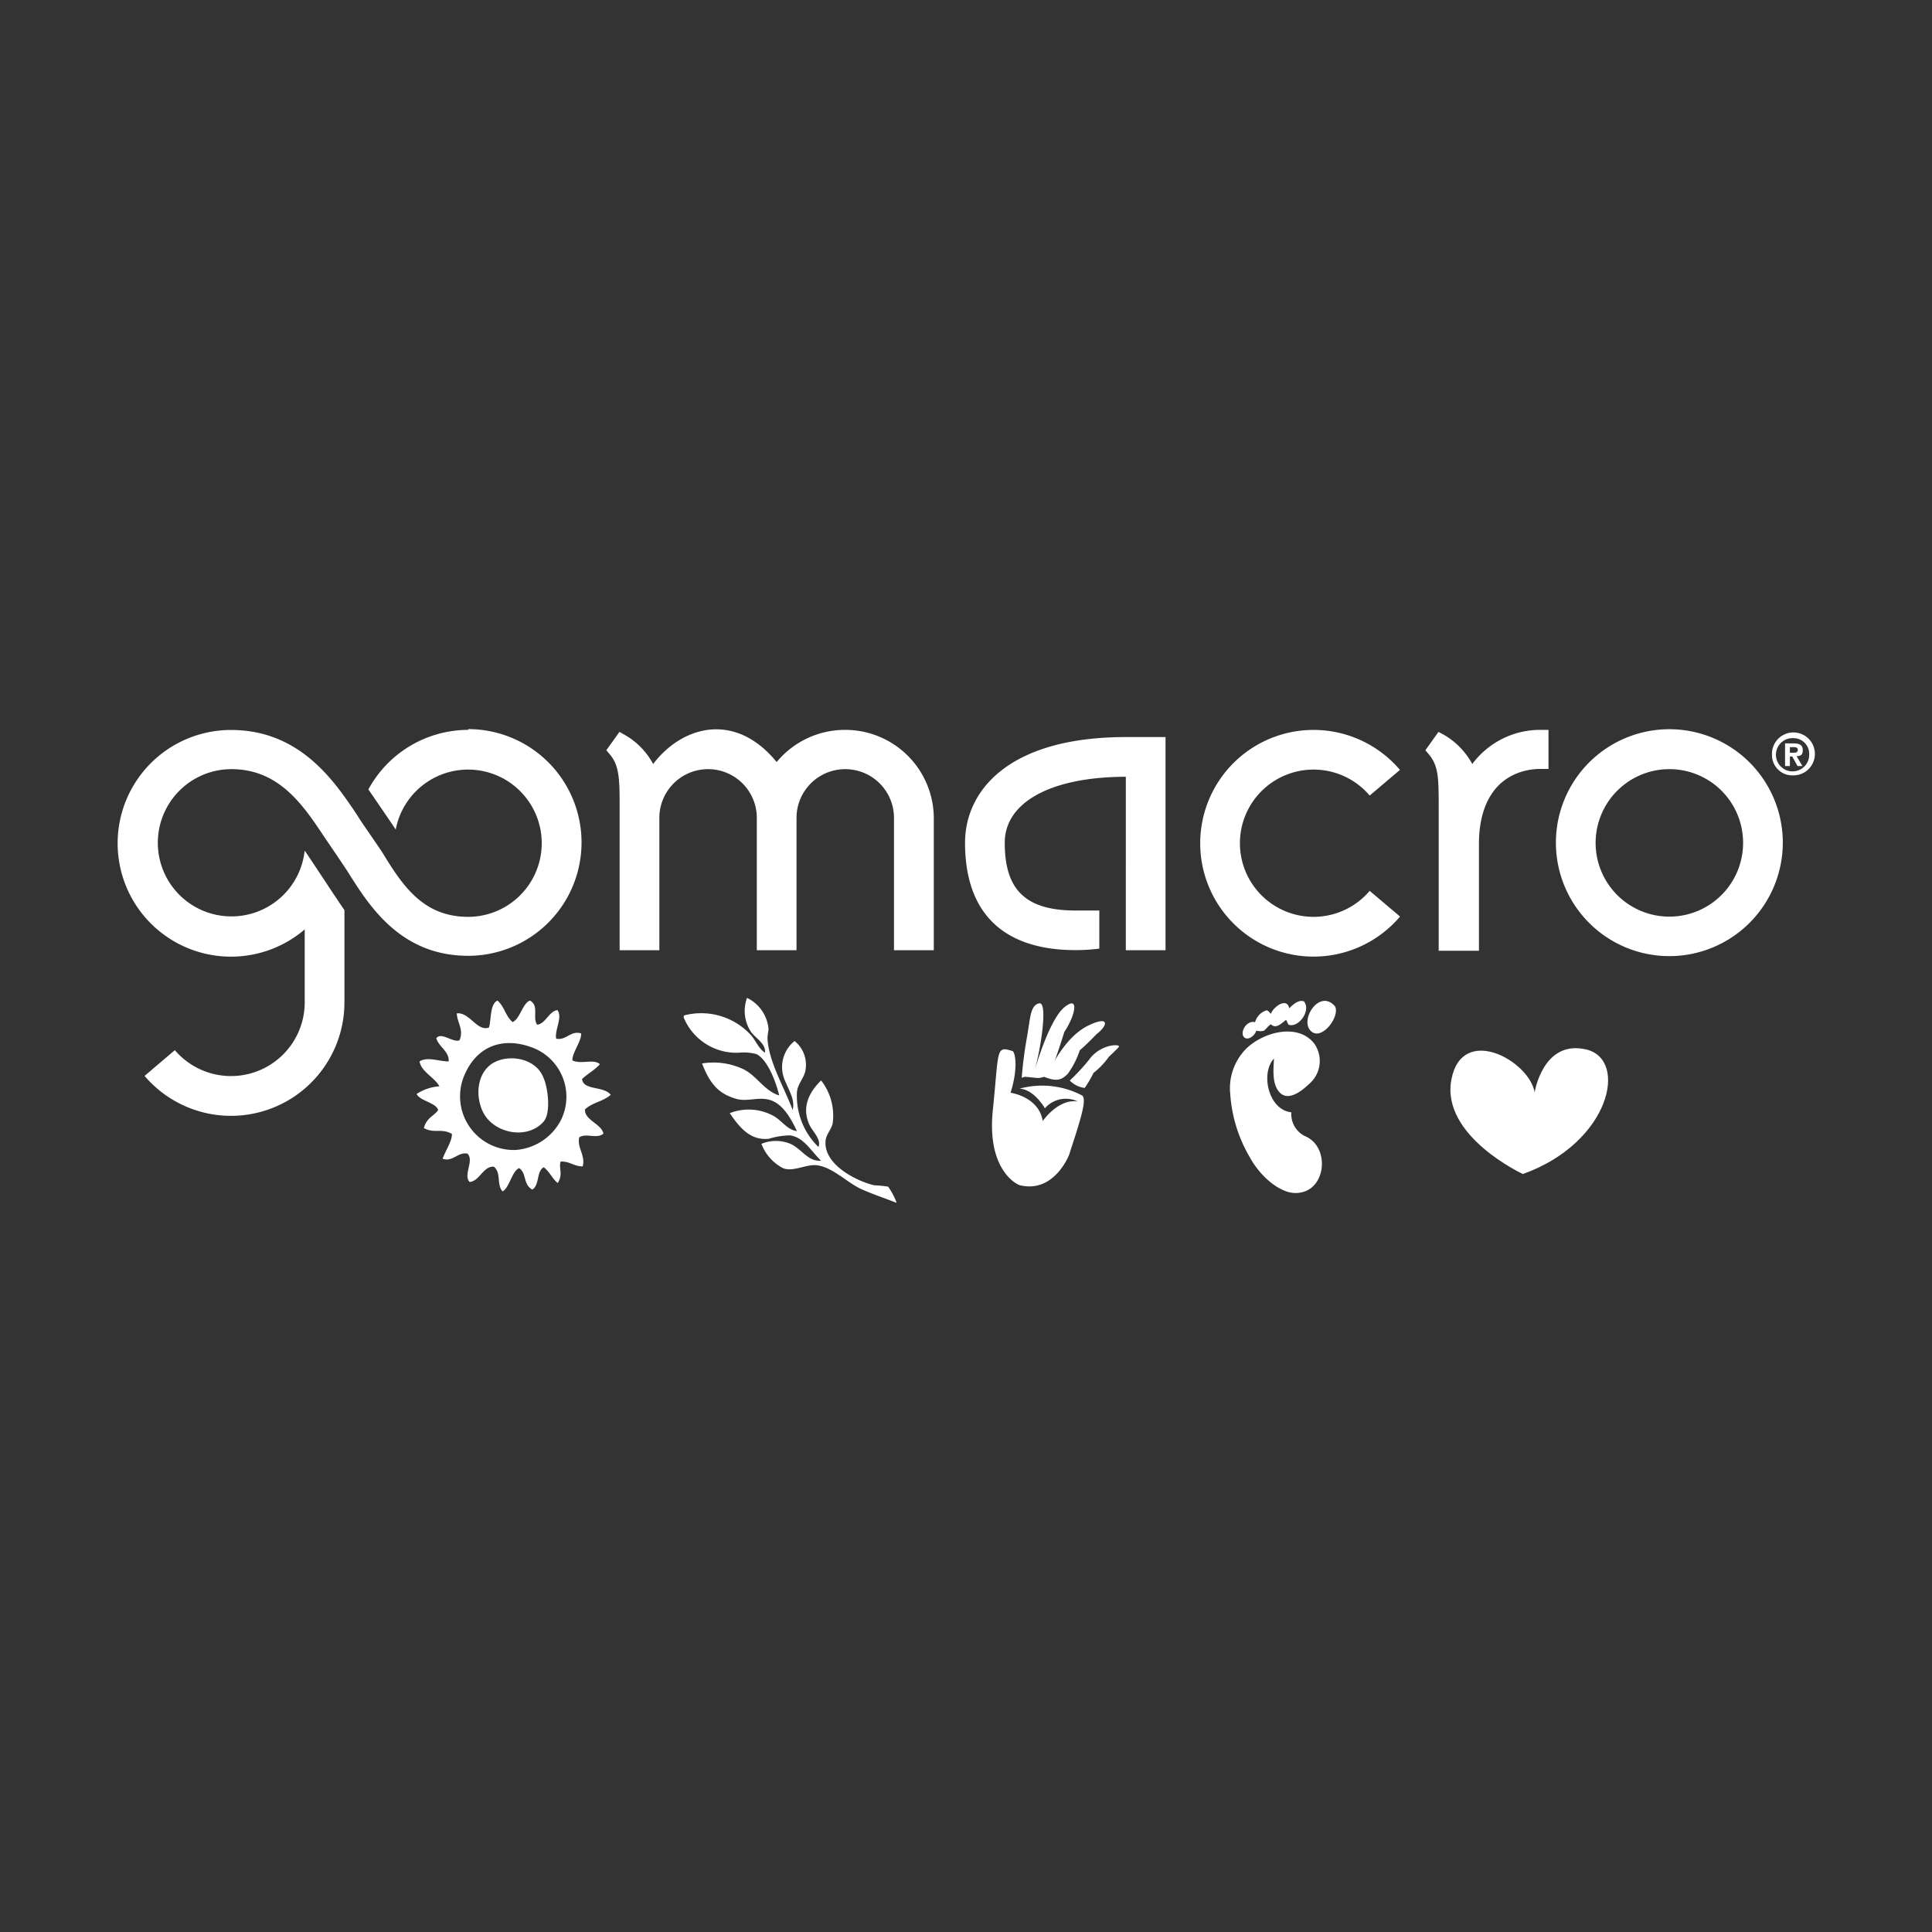 <svg xmlns="http://www.w3.org/2000/svg" viewBox="0 0 180 180" fill="white"><rect x="0" y="0" width="180" height="180" fill="#333333" stroke="none"/><title>GoMacro</title><path d="M43.62,68a10.6,10.6,0,0,0-9.3,5.55c.3.43,2.3,3.35,2.55,3.74a6.86,6.86,0,1,1,6.75,8.13c-4.25,0-6.16-3-8-6-.45-.7-2-2.89-2.3-3.41-2.13-3.2-5.34-8-11.8-8a10.56,10.56,0,1,0,6.87,18.58v6.81a6.87,6.87,0,0,1-12.1,4.44l-2.82,2.4a10.57,10.57,0,0,0,18.62-6.84V84.79c-.57-.79-3.31-5-3.7-5.53l0-.06a6.86,6.86,0,1,1-6.83-7.54C26,71.66,28.24,75,30.23,78c.38.56,1.84,2.69,2.24,3.33,1.94,3.08,4.86,7.72,11.15,7.72a10.56,10.56,0,0,0,0-21.12Z" /><path d="M144.27,71.64h-.66a6,6,0,0,0-2,.31c-2.46.83-3.81,3.18-3.82,6.63v10h-3.75V75.38c0-2.84,0-4-.91-5.09l-.33-.39,1.22-1.71.51.27a7.07,7.07,0,0,1,2.64,2.72A7.88,7.88,0,0,1,143.6,68h.67Zm21.83,6.88a10.57,10.57,0,1,0-10.56,10.56A10.58,10.58,0,0,0,166.1,78.52Zm-3.7,0a6.87,6.87,0,1,1-6.86-6.86A6.86,6.86,0,0,1,162.4,78.52Zm-32,6.84L127.61,83a6.86,6.86,0,1,1,0-8.88l2.82-2.39a10.56,10.56,0,1,0,0,13.67ZM104.91,68.67h0c-11.06,0-15,5.09-15,9.85,0,6.55,3.56,10,10.31,10a17,17,0,0,0,2.2-.14V84.83h-2.2c-4.64,0-6.61-1.89-6.61-6.31,0-3.79,4.32-6.14,11.28-6.15V88.53h3.7V68.67ZM78.75,68a8.25,8.25,0,0,0-6.39,3c-3.84-4.71-8.76-3.42-11.51.18a6.82,6.82,0,0,0-2.64-2.71l-.5-.28L56.49,69.9l.33.39c.91,1.06.91,2.41.91,5.07V88.53h3.7V76.2a4.54,4.54,0,0,1,9.08,0V88.53h3.7V76.2a4.54,4.54,0,0,1,9.08,0V88.53H87V76.2A8.25,8.25,0,0,0,78.75,68Z" /><path d="M165.09,70.31a2,2,0,1,1,2,1.93A1.9,1.9,0,0,1,165.09,70.31Zm2-1.54a1.55,1.55,0,1,0,1.47,1.54A1.47,1.47,0,0,0,167.07,68.77Zm-.33,2.6h-.45V69.26h.79c.55,0,.86.15.86.63s-.22.54-.58.56l.55.92h-.46l-.49-.89h-.22Zm0-1.24h.4c.25,0,.34-.12.34-.28s-.14-.24-.36-.24h-.38Z" /><path d="M124.39,93.77c.45.92-1.14,3.09-2.15,2.38C120.93,95.22,122.9,92,124.39,93.77Z" /><path d="M120.16,95.5c-.18,0-.22-.31-.34-.48-.38.27-.93.9-1.41.41-.31.2-.31.3-.64.59a1.26,1.26,0,0,1-.72,0c-.15.48-.72.89-1.06.68-.6-.39.14-1.71.94-1.46A1.61,1.61,0,0,1,118,94.13c.13,0,.27.18.4.33.27-.72,1.54-1.55,1.71-.51.47-.49.93-.8,1.37-.66C122.16,94.1,121.08,95.67,120.16,95.5Z" /><path d="M118.69,98.63c-1.27,1.36-.52,4.78,1.62,5a2.29,2.29,0,0,0,1.38,2.27c2.3,1.07,1.85,5.26-1,5.25-1.46,0-3.27-1.54-4.23-3.3a13.34,13.34,0,0,1-1.84-5.92,5.22,5.22,0,0,1,1.51-4.25c1.62-1.55,4.83-2.4,6.34-.42a2.82,2.82,0,0,1-.56,3.78c-.31.29-1.68,1.6-2.58.84S118.67,99.46,118.69,98.63Z" /><path d="M141.88,109.38s-7.64-3.54-6.66-8.78,7.25-1.79,7.76,1.17c0,0,.77-4.92,4.78-4S150,106.49,141.88,109.38Z" /><path d="M95,110.42c-.24-.06-3.08-1.4-2.5-7s.25-6,1.81-5.5c.24,0,.61,1.46-.16,3.89,0,0,2.62.35,3,2.63,0,0,1.47-2.12,3.27-1.81a2.56,2.56,0,0,0-3.07.63s-1-1.78-2.37-1.83a8,8,0,0,1,5.85.64c.37.32,0,1.68-.6,3.59l-.62,1.92S98.23,111.22,95,110.42Z" /><path d="M95.19,100.41s.13-1.79.47-3.66.3-3.07,1.15-3.27.16,4.29-.45,6.37c0,0,1.34-4.8,2.8-6s1,.82,0,2.29c0,0-.8,2.61-1.27,3.64a1.41,1.41,0,0,1-1.38.64l-1-.1" /><path d="M98,99.26c.12-.13,1.36-2.73,3.39-3.71s1.83,0,.78.79c0,0-.95,1-1.57,1.51a7.89,7.89,0,0,1-1.13,2.21c-.57.56-1,.75-2.26.24Z" /><path d="M101.46,98.74a3.16,3.16,0,0,1,.64-.67c1.05-.83,2.35-.78,2.13-.52s-.92.91-.92.91a7.06,7.06,0,0,1-1.43,1.5,10.3,10.3,0,0,1-.82,1.4,2.33,2.33,0,0,1-1.39-.69A18.66,18.66,0,0,0,101.46,98.74Z" /><path d="M51.93,94.11c.52.67-.28,1.86-.11,2.66.91.2,1.37-.79,2.32-.49.06.71-.85,1.8-.81,2.52.92.4,1.94-.19,2.56.35-.51.57-1.12.87-1.66,1.38.12,1.09,2,.62,2.67,1.47-.72.64-1.68.69-2.4,1.36-.06,1,1.53,1.34,1.72,2.25-.58.54-1.63-.08-2.26.36-.2,1,.6,1.65.33,2.7-.84,0-1.23-.5-2.06-.45-.19.7.26,1.15-.27,2-.54-.45-.71-1-1.3-1.47-.69.36-.38,1.69-1.07,2.08-.88-.5-.49-1.48-1.22-2-.69.29-.89,1.82-1.55,2.17-.57-.64-.1-1.7-.8-2.3-1-.09-1.34,1.36-2.27,1.42-.62-.66.46-2-.2-2.64-.9-.17-1.36.8-2.31.48.26-.76.9-1.67.86-2.32-1-.56-1.61,0-2.61-.54.28-1,.9-1.08,1.33-1.67-.17-.7-1.73-.86-2-1.51a4.39,4.39,0,0,1,2.12-.71c-.46-.84-1.7-1.36-1.85-2.32.72-.47,1.8,0,2.71,0,.09-.9-.94-1.38-1.15-2.16.45-.62,1.56.44,2.16.19.43-1-.23-1.65-.25-2.51,1.21-.12,1.88,1.73,3,1.32.22-.79.08-2.18.79-2.51.66.58.72,1.4,1.4,2,.7-.27.92-1.73,1.62-2,.9.48.2,1.59.68,2.25C50.83,95.38,51.16,94.2,51.93,94.11Zm-8.69,6.13a5,5,0,0,0,4.8,6.9,5.18,5.18,0,0,0,4.23-2.8,4.9,4.9,0,0,0-2.75-6.77C46.82,96.59,44.4,97.45,43.24,100.24Z" /><path d="M45,103.61c1,2,4.11,2.61,5.63.91.75-.82.4-3.28,0-4.12C49.92,98.58,47.47,98.19,46,99S44.19,101.94,45,103.61Z" /><path d="M71.27,98.08c.11-.87-.92-1.36-1.34-2a3.54,3.54,0,0,1-.33-3.11,3.57,3.57,0,0,1,2,2.88c0,.29-.12.61-.09,1,.15,2.13,1.55,4.46,2.34,6.56.27-1-.47-2-.82-3a3.1,3.1,0,0,1,1-3.42,2.84,2.84,0,0,1,1,2.79c-.11.63-.75,1.26-.78,2a6.63,6.63,0,0,0,2,5.08c.31-.7-.56-1.45-.86-2.11-.71-1.62,0-3,1.11-4.09a5.35,5.35,0,0,1,1.08,4c-.12.54-.57,1-.65,1.52-.32,2.34,3,3.91,4.52,4.25a11,11,0,0,1,1.3.13,6.45,6.45,0,0,1,.79,1.51c-1-.4-2.39-.86-3.39-1.33-1.29-.62-2.59-2-4.07-2.18-1-.1-2.2.66-3.14.27a4.27,4.27,0,0,1-2-2.26,3.52,3.52,0,0,1,2.55-.06c1.13.39,1.71,1.73,3,1.63-1-1-1.61-2.16-2.87-2.36a7.05,7.05,0,0,0-2,.32c-1.6.15-2.58-.83-3.63-2.39a4.82,4.82,0,0,1,4.17.31c.7.43,1.23,1.26,2.09,1.36-.64-1.35-1.35-2.49-2.43-2.87s-2.2.18-3.25-.14c-1.45-.43-2.37-1.2-3.16-3.29a6.54,6.54,0,0,1,3.92.57c1.22.64,1.91,2,3.27,2.41-.34-1.39-1.12-3.35-2.12-3.85a4.57,4.57,0,0,0-1.66-.13,5.31,5.31,0,0,1-5.12-3.28s0-.07,0-.09,0-.09.09-.12A6.28,6.28,0,0,1,70,96.48C70.44,97,70.68,97.69,71.27,98.08Z" /></svg>